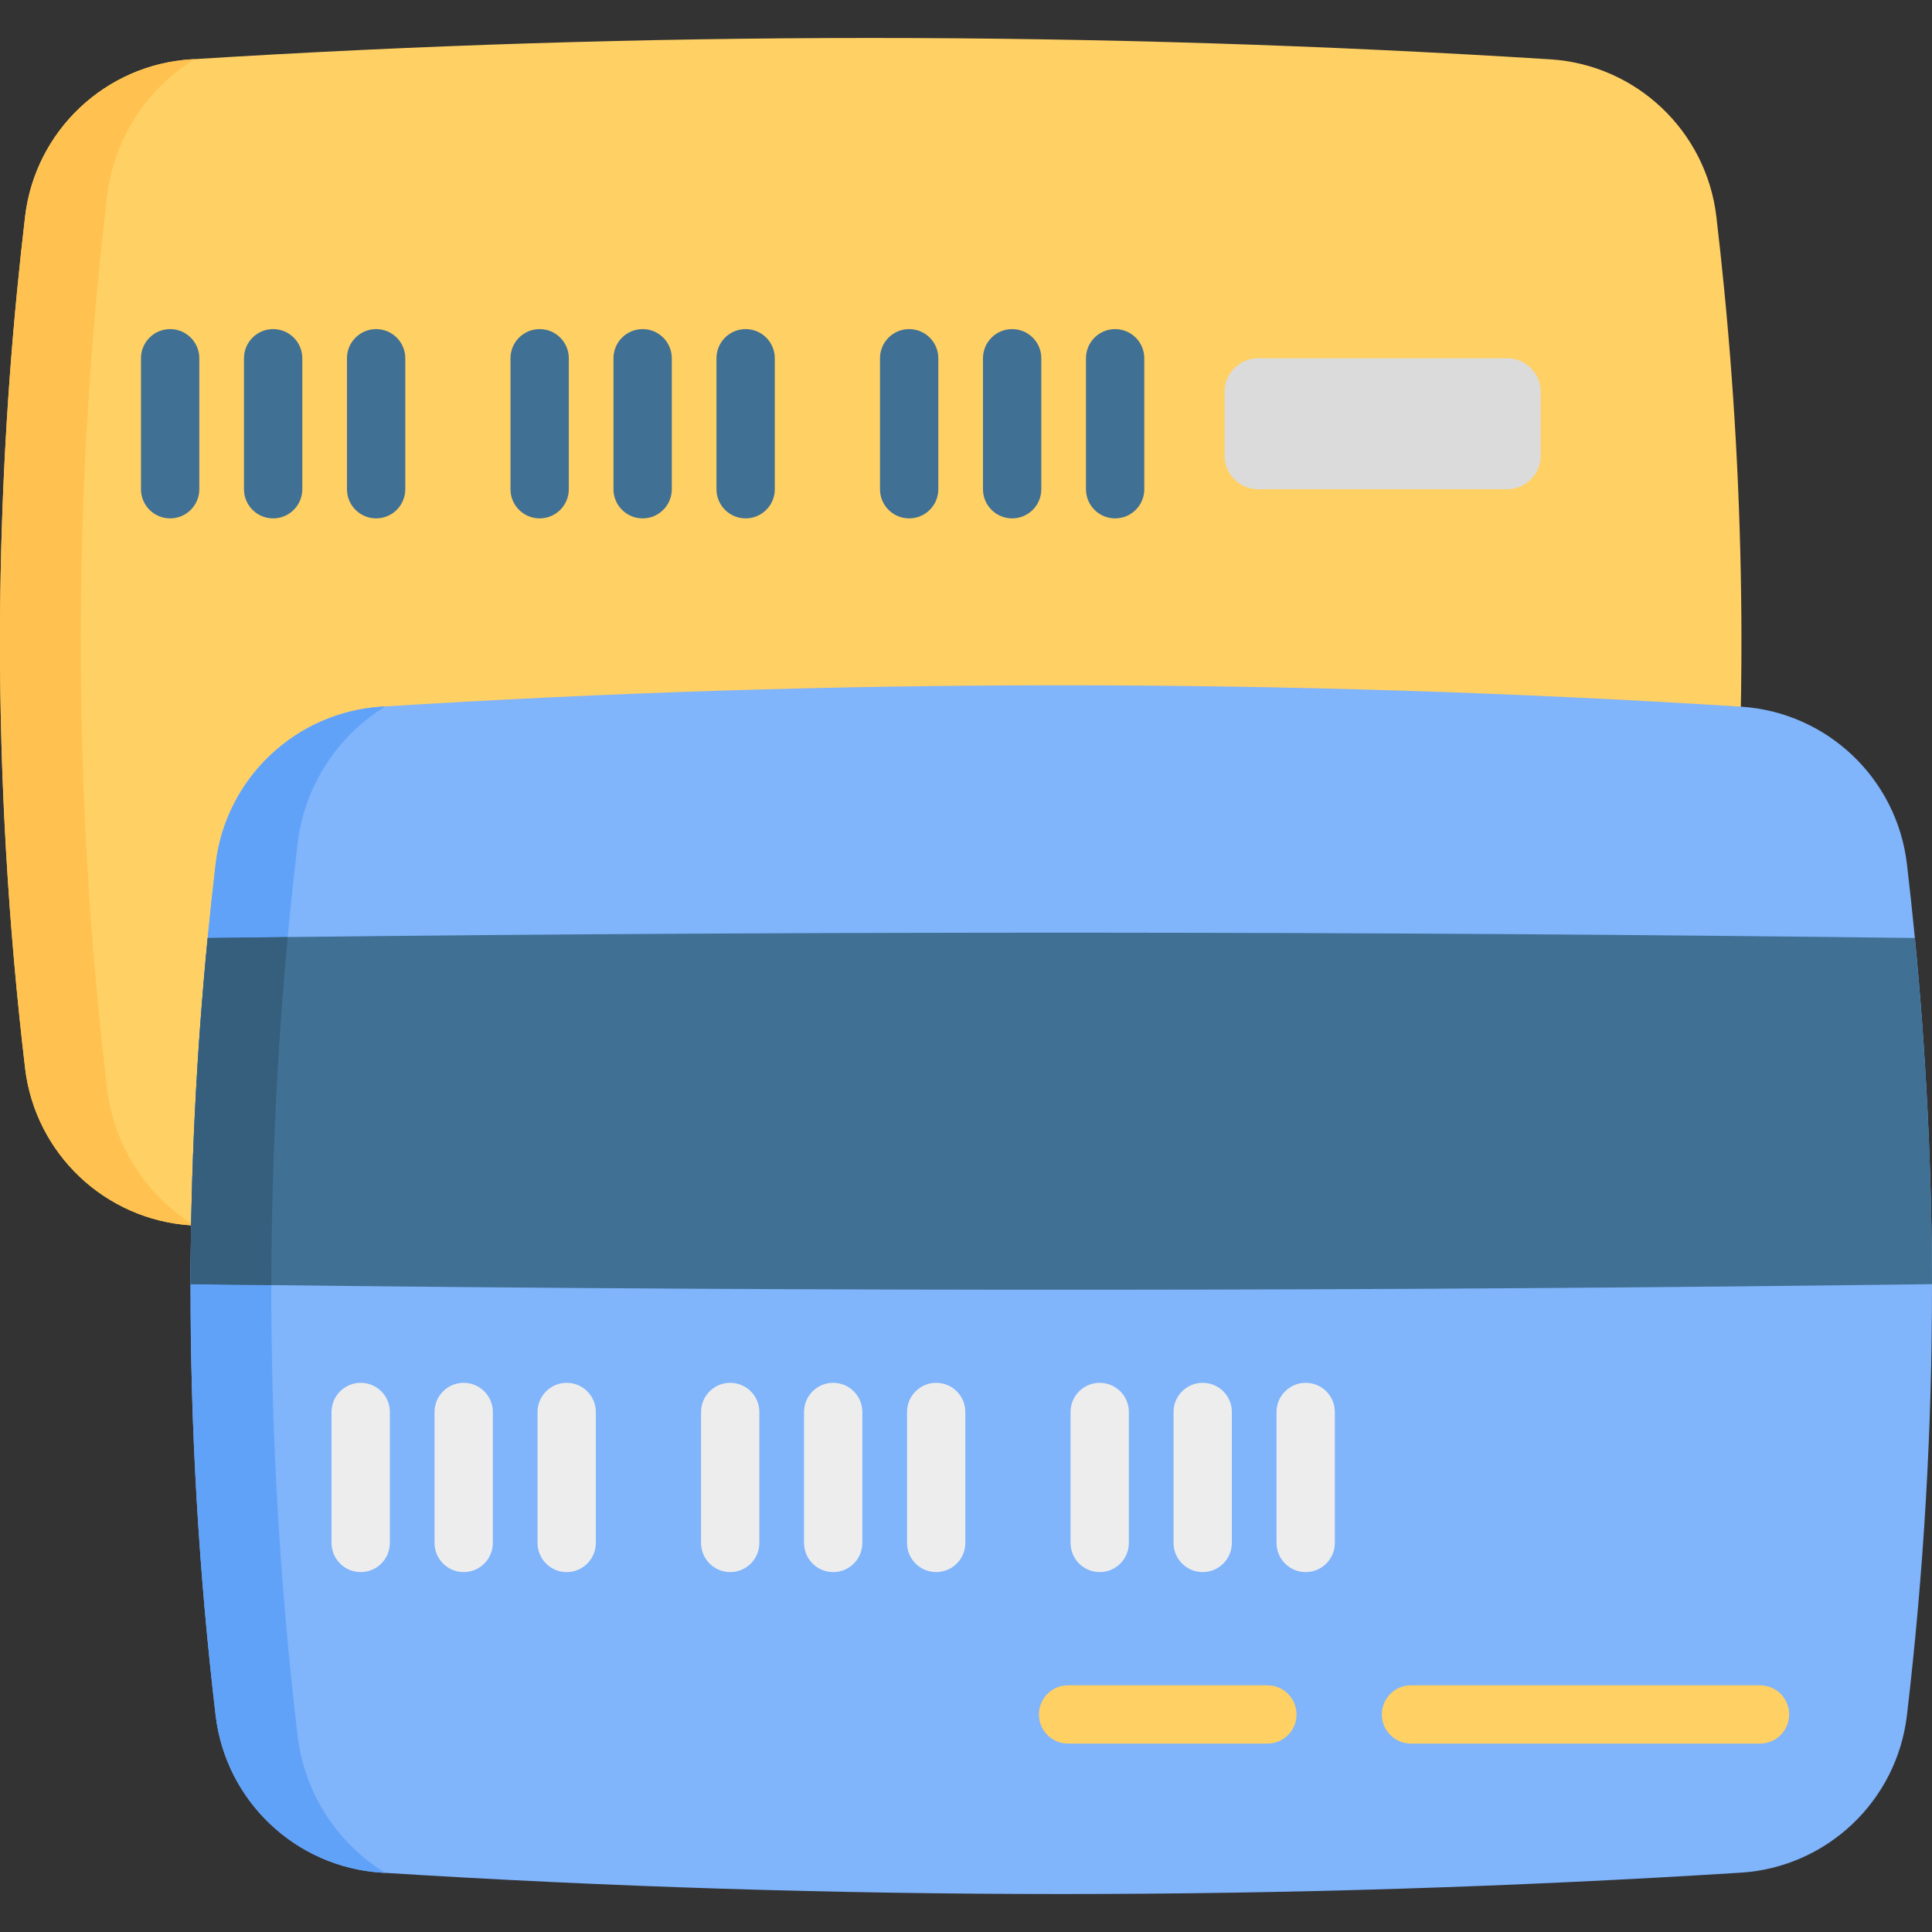 <svg id="Capa_1" enable-background="new 0 0 512 512" height="512" viewBox="0 0 512 512" width="512" xmlns="http://www.w3.org/2000/svg"><rect x="0" y="0" width="512" height="512" fill="#333333" stroke="none"/><g><g><path d="m461.501 168.768c.052 38.09-2.159 76.169-6.644 114.259-2.668 22.694-21.209 40.27-44.028 41.702-120.052 7.547-240.104 7.547-360.155 0-22.819-1.433-41.36-19.008-44.028-41.702-4.485-38.09-6.696-76.169-6.644-114.259.052-30.574 1.557-61.147 4.537-91.731.633-6.53 1.339-13.07 2.107-19.611 2.668-22.694 21.209-40.27 44.028-41.702 120.052-7.547 240.103-7.547 360.155 0 22.819 1.433 41.36 19.009 44.028 41.702.768 6.54 1.474 13.081 2.107 19.611 2.979 30.584 4.485 61.157 4.537 91.731z" fill="#ffd064"/><path d="m51.576 324.781c-.301-.011-.602-.031-.903-.052-22.819-1.433-41.36-19.009-44.028-41.703-4.485-38.09-6.696-76.169-6.644-114.259.052-30.574 1.557-61.147 4.537-91.731.633-6.53 1.339-13.07 2.107-19.611 2.668-22.694 21.209-40.27 44.028-41.703.311-.021.612-.042.924-.052-12.562 7.736-21.427 20.941-23.244 36.41-.81 6.842-1.547 13.693-2.211 20.535-3.114 32.037-4.692 64.064-4.744 96.081-.062 39.896 2.253 79.782 6.956 119.678 1.816 15.468 10.671 28.663 23.222 36.407z" fill="#ffc250"/><g fill="#407093"><g><path d="m45.09 137.376c-4.267 0-7.726-3.459-7.726-7.726v-34.707c0-4.267 3.459-7.726 7.726-7.726s7.726 3.459 7.726 7.726v34.707c0 4.267-3.459 7.726-7.726 7.726z"/><path d="m72.384 137.376c-4.267 0-7.726-3.459-7.726-7.726v-34.707c0-4.267 3.459-7.726 7.726-7.726s7.726 3.459 7.726 7.726v34.707c0 4.267-3.459 7.726-7.726 7.726z"/><path d="m99.677 137.376c-4.267 0-7.726-3.459-7.726-7.726v-34.707c0-4.267 3.459-7.726 7.726-7.726s7.726 3.459 7.726 7.726v34.707c0 4.267-3.459 7.726-7.726 7.726z"/></g><g><path d="m143.013 137.376c-4.267 0-7.726-3.459-7.726-7.726v-34.707c0-4.267 3.459-7.726 7.726-7.726s7.726 3.459 7.726 7.726v34.707c0 4.267-3.459 7.726-7.726 7.726z"/><path d="m170.306 137.376c-4.267 0-7.726-3.459-7.726-7.726v-34.707c0-4.267 3.459-7.726 7.726-7.726s7.726 3.459 7.726 7.726v34.707c0 4.267-3.459 7.726-7.726 7.726z"/><path d="m197.599 137.376c-4.267 0-7.726-3.459-7.726-7.726v-34.707c0-4.267 3.459-7.726 7.726-7.726s7.726 3.459 7.726 7.726v34.707c0 4.267-3.459 7.726-7.726 7.726z"/></g><g><path d="m240.935 137.376c-4.267 0-7.726-3.459-7.726-7.726v-34.707c0-4.267 3.459-7.726 7.726-7.726s7.726 3.459 7.726 7.726v34.707c0 4.267-3.459 7.726-7.726 7.726z"/><path d="m268.228 137.376c-4.268 0-7.726-3.459-7.726-7.726v-34.707c0-4.267 3.459-7.726 7.726-7.726s7.726 3.459 7.726 7.726v34.707c.001 4.267-3.458 7.726-7.726 7.726z"/><path d="m295.521 137.376c-4.268 0-7.726-3.459-7.726-7.726v-34.707c0-4.267 3.459-7.726 7.726-7.726s7.726 3.459 7.726 7.726v34.707c0 4.267-3.458 7.726-7.726 7.726z"/></g></g><path d="m333.446 129.65h65.944c4.925 0 8.917-3.992 8.917-8.917v-16.873c0-4.925-3.992-8.917-8.917-8.917h-65.944c-4.925 0-8.917 3.992-8.917 8.917v16.872c0 4.925 3.992 8.918 8.917 8.918z" fill="#dbdbdb"/></g><g><path d="m511.999 340.315c.052 38.09-2.159 76.169-6.644 114.259-2.668 22.694-21.209 40.27-44.028 41.702-120.052 7.547-240.104 7.547-360.155 0-22.819-1.433-41.36-19.008-44.028-41.702-4.485-38.09-6.696-76.169-6.644-114.259.052-30.574 1.557-61.147 4.537-91.731.633-6.53 1.339-13.07 2.107-19.611 2.668-22.694 21.209-40.27 44.028-41.702 120.052-7.547 240.103-7.547 360.155 0 22.819 1.433 41.36 19.009 44.028 41.702.768 6.54 1.474 13.081 2.107 19.611 2.98 30.584 4.485 61.157 4.537 91.731z" fill="#80b4fb"/><path d="m102.075 496.328c-.301-.011-.602-.031-.903-.052-22.819-1.433-41.36-19.009-44.028-41.703-4.485-38.09-6.696-76.169-6.644-114.259.052-30.573 1.557-61.147 4.537-91.731.633-6.53 1.339-13.07 2.107-19.611 2.668-22.694 21.209-40.27 44.028-41.703.311-.021.612-.042.924-.052-12.562 7.734-21.427 20.939-23.244 36.408-.81 6.842-1.547 13.693-2.211 20.535-3.114 32.037-4.692 64.064-4.744 96.081-.062 39.896 2.253 79.782 6.956 119.678 1.815 15.47 10.67 28.665 23.222 36.409z" fill="#61a2f9"/><path d="m511.999 340.315c-146.701 1.879-293.402 1.973-440.103.249-7.132-.072-14.264-.156-21.396-.249.052-30.574 1.557-61.147 4.537-91.731 7.07-.094 14.14-.177 21.209-.249 143.742-1.64 287.474-1.547 431.217.249 2.979 30.584 4.484 61.157 4.536 91.731z" fill="#407093"/><path d="m76.246 248.335c-2.855 30.646-4.298 61.282-4.35 91.907v.322c-7.132-.072-14.264-.156-21.396-.249.052-30.574 1.557-61.147 4.537-91.731 7.069-.093 14.139-.177 21.209-.249z" fill="#365e7d"/><g fill="#ededed"><g><path d="m95.589 416.621c-4.267 0-7.726-3.459-7.726-7.726v-34.707c0-4.267 3.459-7.726 7.726-7.726s7.726 3.459 7.726 7.726v34.707c0 4.266-3.459 7.726-7.726 7.726z"/><path d="m122.882 416.621c-4.267 0-7.726-3.459-7.726-7.726v-34.707c0-4.267 3.459-7.726 7.726-7.726s7.726 3.459 7.726 7.726v34.707c.001 4.266-3.459 7.726-7.726 7.726z"/><path d="m150.176 416.621c-4.267 0-7.726-3.459-7.726-7.726v-34.707c0-4.267 3.459-7.726 7.726-7.726s7.726 3.459 7.726 7.726v34.707c0 4.266-3.459 7.726-7.726 7.726z"/></g><g><path d="m193.511 416.621c-4.267 0-7.726-3.459-7.726-7.726v-34.707c0-4.267 3.459-7.726 7.726-7.726s7.726 3.459 7.726 7.726v34.707c0 4.266-3.459 7.726-7.726 7.726z"/><path d="m220.804 416.621c-4.267 0-7.726-3.459-7.726-7.726v-34.707c0-4.267 3.459-7.726 7.726-7.726s7.726 3.459 7.726 7.726v34.707c.001 4.266-3.459 7.726-7.726 7.726z"/><path d="m248.098 416.621c-4.267 0-7.726-3.459-7.726-7.726v-34.707c0-4.267 3.459-7.726 7.726-7.726s7.726 3.459 7.726 7.726v34.707c0 4.266-3.459 7.726-7.726 7.726z"/></g><g><path d="m291.433 416.621c-4.268 0-7.726-3.459-7.726-7.726v-34.707c0-4.267 3.459-7.726 7.726-7.726s7.726 3.459 7.726 7.726v34.707c0 4.266-3.459 7.726-7.726 7.726z"/><path d="m318.726 416.621c-4.268 0-7.726-3.459-7.726-7.726v-34.707c0-4.267 3.459-7.726 7.726-7.726s7.726 3.459 7.726 7.726v34.707c.001 4.266-3.458 7.726-7.726 7.726z"/><path d="m346.02 416.621c-4.268 0-7.726-3.459-7.726-7.726v-34.707c0-4.267 3.459-7.726 7.726-7.726s7.726 3.459 7.726 7.726v34.707c0 4.266-3.458 7.726-7.726 7.726z"/></g></g><path d="m466.423 462.073h-92.498c-4.268 0-7.726-3.459-7.726-7.726s3.459-7.726 7.726-7.726h92.498c4.268 0 7.726 3.459 7.726 7.726s-3.459 7.726-7.726 7.726z" fill="#ffd064"/><path d="m335.872 462.073h-52.823c-4.268 0-7.726-3.459-7.726-7.726s3.459-7.726 7.726-7.726h52.823c4.268 0 7.726 3.459 7.726 7.726.001 4.267-3.458 7.726-7.726 7.726z" fill="#ffd064"/></g></g></svg>